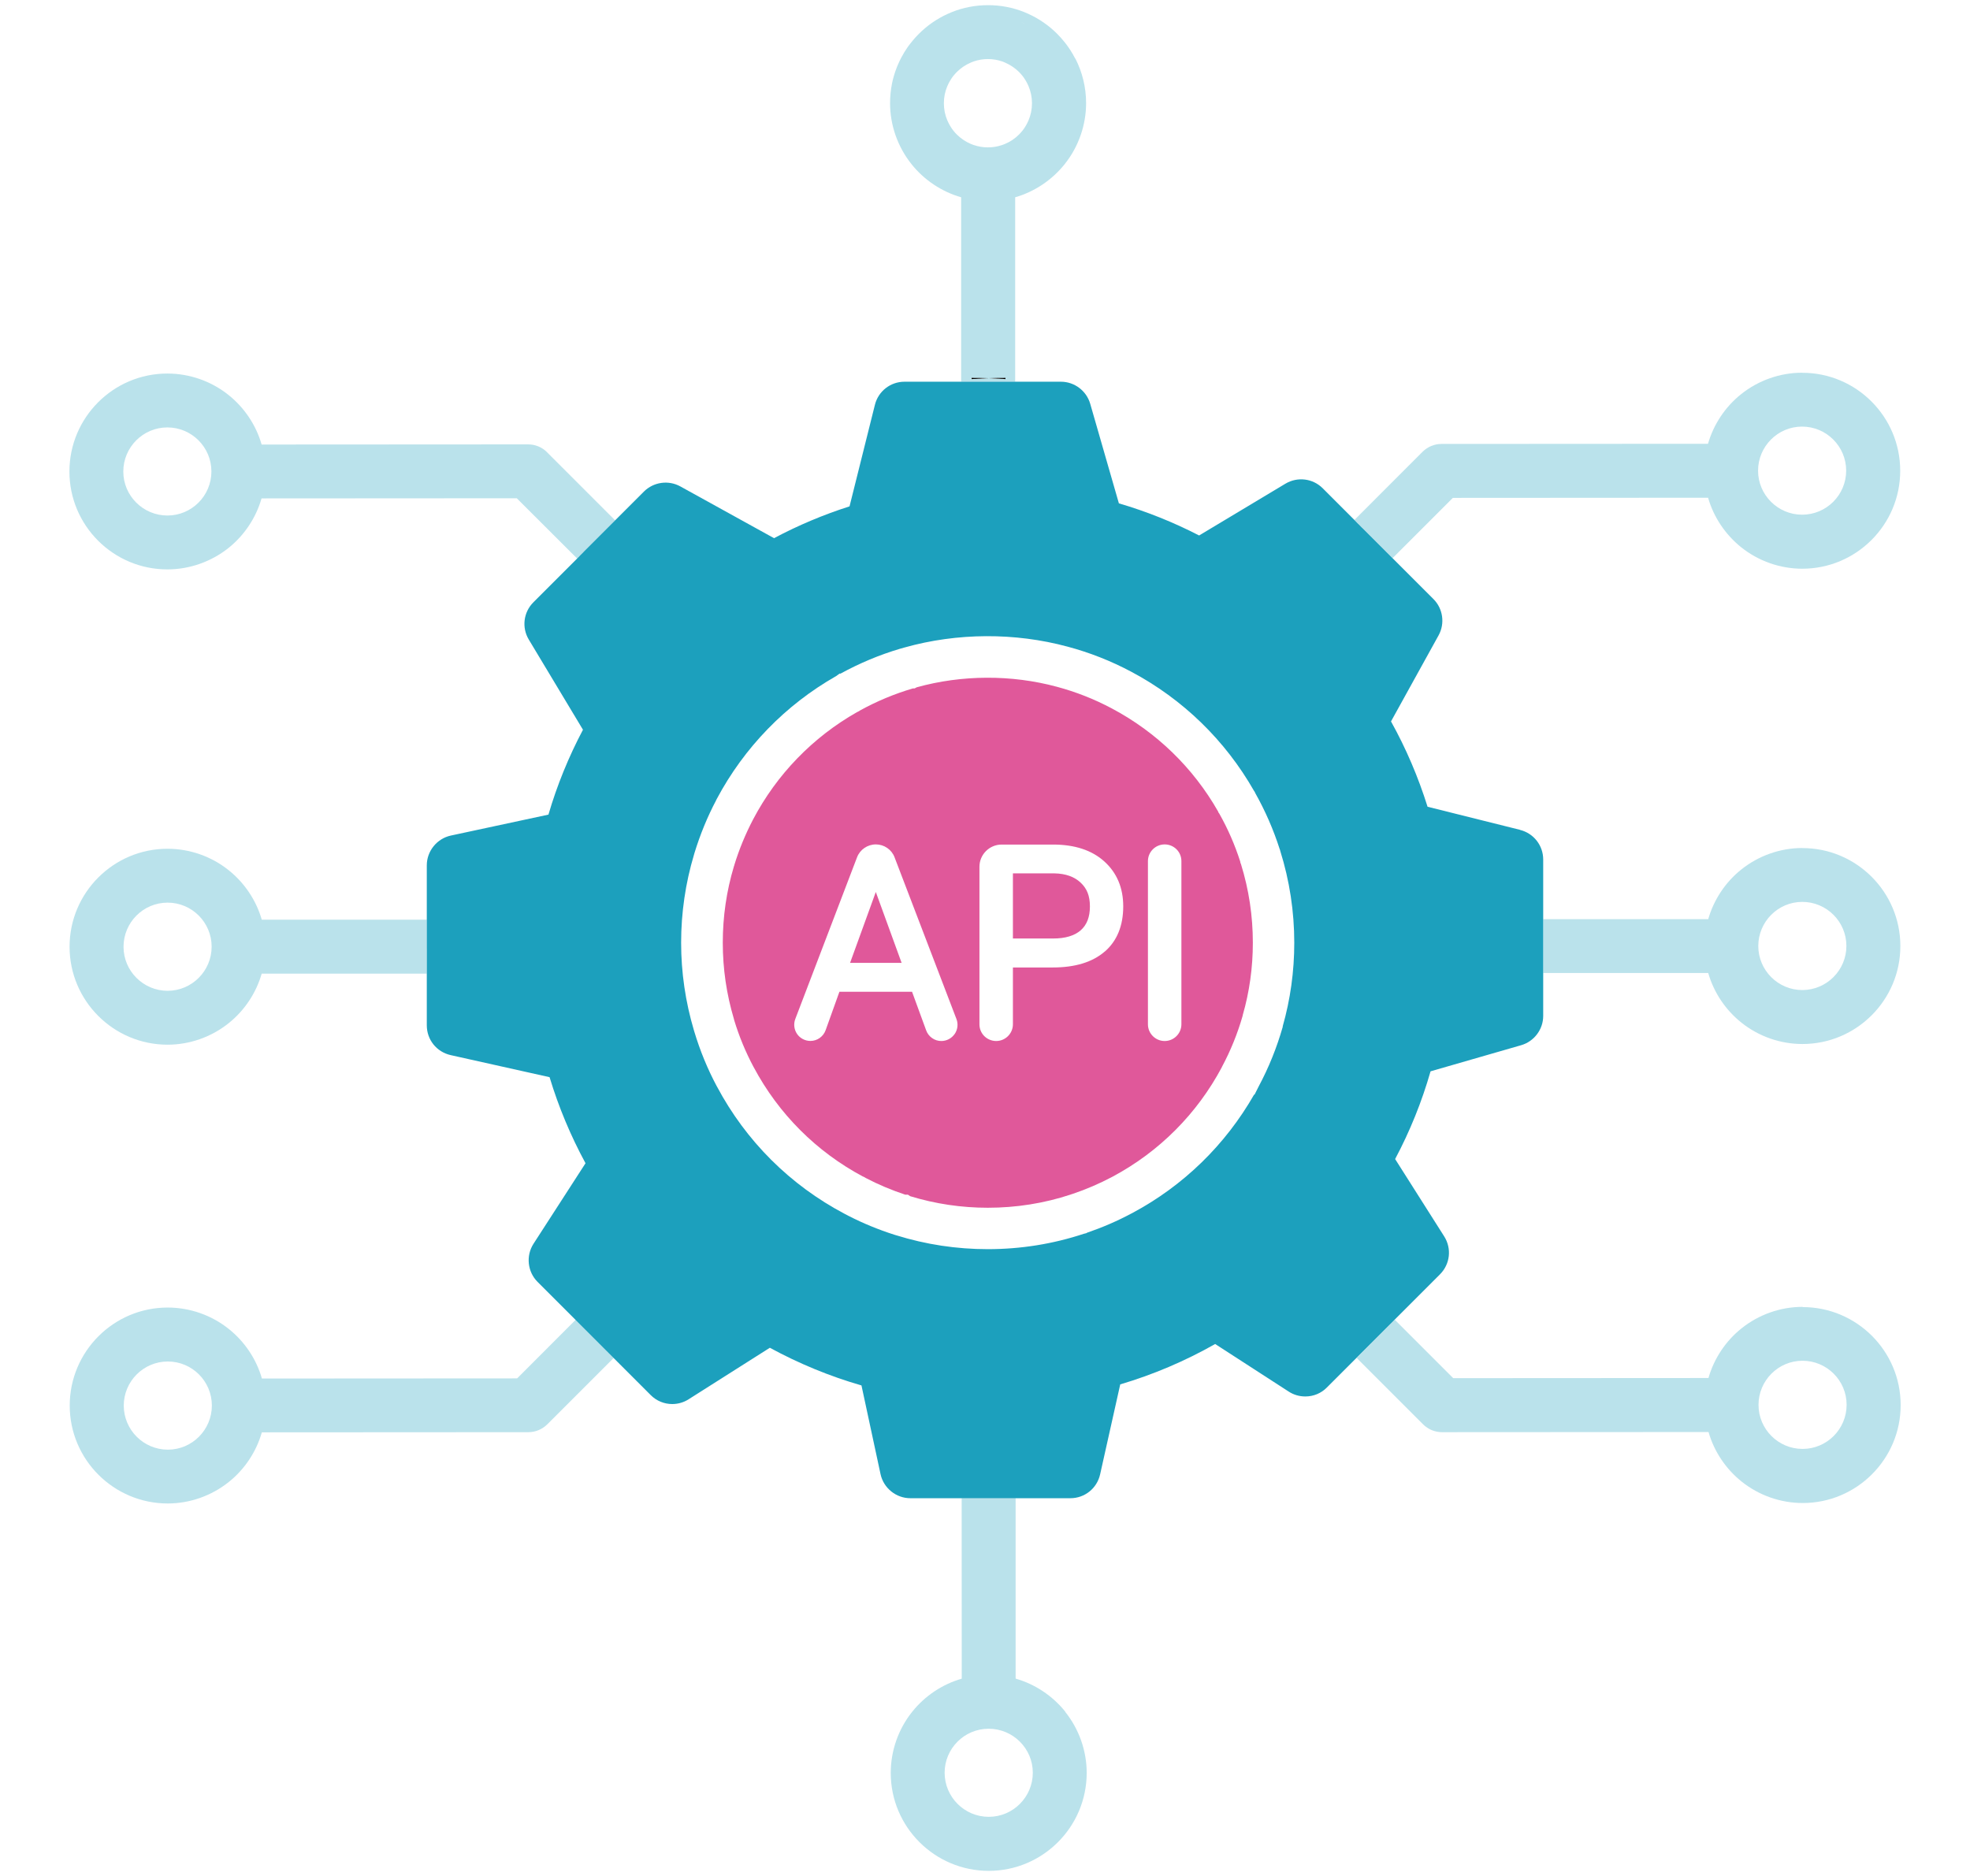 <?xml version="1.0" encoding="UTF-8"?><svg id="_レイヤー_1" xmlns="http://www.w3.org/2000/svg" width="262.5" height="250" viewBox="0 0 262.5 250"><path d="m81.5,180.69l-.51-.51-3.2-3.2-.03-.03-.51-.51-.49-.49-.06-.06-7.79,7.8-34.01.02c-.74-2.59-2.3-4.92-4.42-6.61-2.3-1.84-5.19-2.85-8.14-2.85-7.2,0-13.05,5.86-13.05,13.06,0,7.2,5.86,13.05,13.06,13.05,2.94,0,5.83-1.02,8.13-2.86,2.12-1.69,3.67-4.03,4.41-6.62l35.5-.02c.96,0,1.86-.38,2.54-1.05l8.84-8.84h0s-.29-.29-.29-.29Zm-59.13,12.5c-3.24,0-5.87-2.63-5.88-5.87,0-3.24,2.63-5.88,5.87-5.88,3.24,0,5.87,2.63,5.87,5.87,0,3.24-2.63,5.88-5.86,5.88Z" fill="#bae2eb" stroke-width="0"/><path d="m56.87,126.42v-2.26s0-1.6,0-1.6h-21.99c-.74-2.58-2.3-4.91-4.42-6.6-2.3-1.84-5.19-2.85-8.14-2.85-7.2,0-13.05,5.86-13.05,13.06,0,7.2,5.86,13.05,13.06,13.05,2.94,0,5.83-1.02,8.13-2.86,2.12-1.69,3.67-4.03,4.41-6.61h21.99s0,0,0,0v-3.32Zm-34.53,5.62c-3.24,0-5.88-2.63-5.88-5.87,0-3.24,2.63-5.88,5.87-5.88,3.24,0,5.87,2.63,5.87,5.87,0,3.24-2.63,5.87-5.86,5.88Z" fill="#bae2eb" stroke-width="0"/><path d="m240.13,49.67c-2.94,0-5.83,1.02-8.13,2.86-2.12,1.69-3.67,4.03-4.41,6.61l-35.5.02c-.95,0-1.85.37-2.54,1.05l-9.08,9.09h0s.02.02.02.02l1.02,1.02.03.02,3.2,3.2.51.51.31.31,8.03-8.03,34.01-.02c.74,2.59,2.3,4.91,4.42,6.61,2.3,1.84,5.19,2.85,8.13,2.85,7.2,0,13.06-5.86,13.05-13.06,0-7.2-5.86-13.06-13.06-13.05Zm0,18.92c-3.23,0-5.87-2.63-5.87-5.86,0-3.24,2.63-5.88,5.86-5.88,3.24,0,5.88,2.63,5.88,5.87,0,3.24-2.63,5.87-5.87,5.87Z" fill="#bae2eb" stroke-width="0"/><path d="m240.19,174.16c-2.94,0-5.83,1.02-8.13,2.86-2.12,1.69-3.67,4.03-4.41,6.62l-34.01.02-7.79-7.79h0l-.02.03-.04.04-.51.51-.02.03-.51.51-.79.79-2.38,2.39-.51.51-.29.29,8.84,8.84c.68.68,1.58,1.05,2.54,1.05l35.5-.02c.74,2.59,2.3,4.92,4.42,6.61,2.3,1.84,5.19,2.85,8.13,2.85,7.2,0,13.06-5.86,13.05-13.06,0-7.2-5.86-13.05-13.06-13.05Zm0,18.93c-3.23,0-5.87-2.63-5.87-5.87,0-3.24,2.63-5.88,5.86-5.88,3.24,0,5.88,2.63,5.88,5.87,0,3.24-2.63,5.88-5.87,5.88Z" fill="#bae2eb" stroke-width="0"/><path d="m240.16,113.01c-2.94,0-5.83,1.02-8.13,2.86-2.12,1.69-3.67,4.03-4.41,6.62h-21.99s0,0,0,0v1.6s0,.03,0,.03v4.49s0,.72,0,.72v.34s21.99,0,21.99,0c.74,2.59,2.3,4.92,4.42,6.61,2.3,1.84,5.19,2.85,8.13,2.85,7.2,0,13.06-5.86,13.05-13.06,0-7.2-5.86-13.06-13.06-13.05Zm0,18.93c-3.23,0-5.87-2.63-5.87-5.87,0-3.24,2.63-5.88,5.86-5.88,3.24,0,5.88,2.63,5.88,5.87,0,3.24-2.63,5.87-5.87,5.88Z" fill="#bae2eb" stroke-width="0"/><path d="m143.27,7.81c-.1-.19-.2-.37-.3-.56-.1-.18-.21-.36-.33-.54-.17-.27-.35-.52-.54-.78-.1-.13-.19-.25-.29-.37-.15-.18-.3-.36-.46-.54h0c-.1-.12-.21-.23-.32-.34-.05-.06-.11-.11-.16-.17-1.11-1.11-2.42-2.02-3.86-2.67-.19-.09-.39-.17-.58-.25-1.48-.58-3.1-.91-4.79-.9-1.69,0-3.3.32-4.78.91-.2.08-.39.16-.58.25-1.44.65-2.75,1.56-3.86,2.68-.09.09-.18.19-.27.28-.06.06-.11.12-.17.18-.11.12-.22.24-.32.37-.1.13-.21.25-.31.38h0c-.1.13-.2.26-.3.39-.05.07-.09.13-.14.2-.15.22-.29.43-.43.66-.11.18-.21.36-.31.55-.05.09-.1.19-.15.28-.14.28-.28.57-.4.86-.04.1-.08.2-.12.29-.16.39-.29.8-.41,1.21-.09.31-.17.62-.23.94-.17.85-.26,1.73-.26,2.63,0,2.94,1.02,5.83,2.86,8.13,1.69,2.12,4.03,3.67,6.61,4.41v24.58s.01,0,.01,0h3.61s2.98,0,2.98,0h.6v-24.58c2.58-.74,4.91-2.3,6.6-4.42,1.84-2.3,2.85-5.19,2.85-8.13,0-2.14-.52-4.15-1.43-5.94Zm-6.58-4.57c-.21-.1-.43-.2-.65-.29.22.09.43.18.65.29Zm-8.79-.53c-.18.06-.36.13-.53.2.18-.07.35-.14.53-.2Zm3.77,47.7c-.74.03-1.48.07-2.22.12-.01,0-.02,0-.03,0v-.16h.03c.74,0,1.48.01,2.22.04Zm2.26.12c-.19-.01-.38-.03-.56-.04-.02,0-.05,0-.07,0-.14,0-.28-.02-.42-.02-.03,0-.05,0-.08,0-.18,0-.36-.02-.55-.03-.18,0-.36-.02-.55-.02.38-.01.75-.02,1.13-.03.36,0,.73-.01,1.09-.01h0v.16Zm3.12-34.49c-.04.09-.08.17-.12.26-.08.17-.17.34-.27.5-.05.08-.1.16-.15.24-.03.04-.05.08-.08.12-.05.08-.11.15-.17.23-.15.18-.3.36-.47.53-.53.53-1.16.96-1.87,1.26-.09.04-.17.07-.26.1h0s-.09.03-.14.05c-.59.2-1.22.31-1.88.31s-1.29-.11-1.88-.31c-.05-.02-.09-.03-.14-.05h0c-.09-.03-.18-.07-.26-.1-.7-.3-1.34-.73-1.87-1.26-.17-.16-.32-.34-.47-.53-.06-.07-.11-.15-.17-.23-.03-.04-.05-.08-.08-.12-.05-.08-.1-.16-.15-.24-.1-.16-.19-.33-.27-.5-.04-.09-.08-.17-.12-.26-.3-.7-.46-1.47-.46-2.28s.16-1.58.46-2.28c.04-.09.08-.17.12-.26.08-.17.17-.34.27-.5.05-.08.1-.16.15-.24.03-.04.05-.08.08-.12.05-.08.11-.15.17-.23.15-.18.3-.36.47-.53.53-.53,1.16-.96,1.87-1.26.09-.04.17-.07.26-.11h0s.09-.03.14-.05c.59-.2,1.22-.31,1.88-.31s1.29.11,1.88.31c.05.02.09.03.14.05h0c.09.03.18.07.26.11.7.3,1.34.73,1.87,1.26.17.17.32.34.47.53.06.07.11.15.17.23.03.04.05.08.08.12.05.08.1.16.15.24.1.16.19.33.27.5.04.09.08.17.12.26.3.7.46,1.48.46,2.28s-.16,1.58-.46,2.28Zm1.1-11.95c.16.1.31.21.46.32-.15-.11-.3-.22-.46-.32Zm.9.67c.14.12.28.24.42.37-.14-.13-.28-.25-.42-.37Zm2.84,3.44c.09.16.18.33.26.5-.08-.17-.17-.34-.26-.5Z" fill="#bae2eb" stroke-width="0"/><path d="m141.95,228.11c-1.7-2.12-4.03-3.67-6.62-4.41v-24.06s-.01,0-.01,0h-6.56s-.03,0-.03,0h-.59s.01,24.07.01,24.07c-2.59.74-4.92,2.3-6.61,4.42-1.84,2.3-2.85,5.19-2.85,8.14,0,7.2,5.86,13.05,13.06,13.05,7.2,0,13.05-5.86,13.05-13.06,0-2.94-1.02-5.83-2.86-8.13Zm-10.2,14.01c-3.24,0-5.87-2.63-5.88-5.87,0-3.24,2.63-5.87,5.87-5.87,3.24,0,5.88,2.63,5.88,5.86,0,3.24-2.63,5.88-5.87,5.88Z" fill="#bae2eb" stroke-width="0"/><path d="m72.89,60.26c-.68-.68-1.58-1.04-2.53-1.04l-35.5.02c-.74-2.59-2.3-4.92-4.42-6.61-2.3-1.84-5.19-2.85-8.14-2.85-7.2,0-13.05,5.86-13.05,13.06,0,7.2,5.86,13.05,13.06,13.04,2.94,0,5.83-1.02,8.13-2.85,2.12-1.69,3.67-4.03,4.41-6.61l34.01-.02,8.04,8.03h0l.33-.33.51-.51.02-.03,1.05-1.05,2.12-2.12,1.04-1.04-9.09-9.09Zm-50.58,8.44c-3.24,0-5.88-2.63-5.88-5.86,0-3.24,2.63-5.88,5.87-5.88,3.24,0,5.87,2.63,5.87,5.87,0,3.24-2.63,5.87-5.86,5.87Z" fill="#bae2eb" stroke-width="0"/><path d="m129.46,50.36h0v.16c.75-.05,1.51-.09,2.26-.12-.75-.03-1.51-.04-2.25-.04Z" stroke-width="0"/><path d="m133.97,50.36h0c-.75,0-1.5.01-2.25.04.75.03,1.51.07,2.26.12v-.16Z" stroke-width="0"/><path d="m202.55,110.59l-12.33-3.08c-1.23-3.93-2.86-7.76-4.87-11.37l6.34-11.47c.87-1.58.59-3.57-.69-4.84l-6.27-6.27-3.2-3.2-.03-.02-.48-.49-.03-.02-.48-.49-.02-.02-.02-.03-4.22-4.22c-1.32-1.32-3.36-1.57-4.97-.61l-11.5,6.9c-3.41-1.76-7-3.2-10.69-4.28l-3.82-13.27c-.5-1.73-2.1-2.94-3.9-2.94h-20.85c-1.87,0-3.49,1.27-3.94,3.08l-3.38,13.53c-3.47,1.11-6.85,2.53-10.06,4.24l-12.49-6.9c-1.58-.87-3.56-.59-4.84.68l-3.81,3.81-1.04,1.04-2.15,2.15-1.05,1.05-.02.03-.49.49-.02.03-.31.31-.02.03h0l-.15.15-5.68,5.68c-1.32,1.32-1.57,3.36-.61,4.96l7.22,12.02c-1.91,3.61-3.46,7.41-4.6,11.31l-13,2.79c-1.86.4-3.21,2.07-3.21,3.97v21.32c0,1.92,1.31,3.55,3.18,3.97l13.18,2.94c1.2,3.97,2.81,7.82,4.79,11.47l-6.93,10.73c-1.03,1.6-.81,3.73.54,5.08l5.06,5.06.02.03.04.04.51.51.51.51.03.03,3.17,3.17,1.02,1.02,4.72,4.72c.77.77,1.79,1.19,2.87,1.19.77,0,1.53-.22,2.17-.63l10.83-6.87c3.88,2.11,7.98,3.8,12.21,5.02l2.54,11.82c.4,1.86,2.07,3.21,3.97,3.21h21.32c1.92,0,3.55-1.31,3.97-3.18l2.68-11.99c4.4-1.3,8.65-3.11,12.65-5.38l9.8,6.34c.66.43,1.42.65,2.21.65,1.09,0,2.11-.42,2.87-1.19l3.71-3.71,1.02-1.02,2.41-2.41.79-.79.51-.51.51-.51.02-.03.04-.04,6.07-6.07c1.35-1.36,1.58-3.43.56-5.05l-6.54-10.31c1.98-3.72,3.56-7.64,4.72-11.69l12.07-3.48c1.73-.5,2.94-2.1,2.94-3.9v-20.85c0-1.87-1.27-3.49-3.08-3.94Zm-31.61,26.21l-.02.05c-.78,2.74-1.85,5.4-3.19,7.91l-.56,1.11h-.06c-3.83,6.7-9.42,12.15-16.24,15.79l-.1.05c-1.91,1.02-3.91,1.88-5.93,2.57l-.09.06-.33.08c-4.11,1.36-8.41,2.05-12.8,2.05-4.15,0-8.25-.62-12.2-1.85l-.27-.08c-2.09-.67-4.14-1.51-6.09-2.51h0l-.48-.25c-7.29-3.84-13.18-9.71-17.05-16.99l-.02-.03c-1.24-2.32-2.24-4.77-2.99-7.27l-.06-.2c-1.12-3.77-1.7-7.69-1.7-11.66s.58-7.96,1.72-11.75l.06-.21c.74-2.41,1.7-4.78,2.89-7.03v-.03s.03-.03.03-.04l.04-.08c3.66-6.88,9.16-12.55,15.93-16.4l.44-.32h.13c2.52-1.38,5.18-2.5,7.92-3.31h0s.64-.18.64-.18c6.98-1.96,14.67-2,21.67-.11,2.94.78,5.81,1.91,8.53,3.36,6.86,3.65,12.51,9.14,16.35,15.89l.09.12.05.13c1.34,2.38,2.44,4.9,3.27,7.5l.03.06.04.16c1.24,3.96,1.87,8.08,1.87,12.25,0,3.8-.52,7.56-1.55,11.17Z" fill="#1ca0bd" stroke-width="0"/><path d="m165.36,115.15l-.07-.15-.03-.18c-.71-2.22-1.65-4.38-2.8-6.41l-.1-.13-.05-.14c-3.32-5.83-8.21-10.57-14.14-13.72-2.34-1.25-4.81-2.22-7.35-2.9-6.04-1.63-12.65-1.6-18.66.07l-.29.15h-.22c-2.46.72-4.85,1.72-7.11,2.97l-.05.05-.29.14c-5.9,3.35-10.69,8.29-13.85,14.3-1.02,1.95-1.86,3.99-2.5,6.07v.03s-.06.17-.06.17c-.98,3.26-1.48,6.68-1.48,10.16s.5,6.85,1.47,10.12l.03.1s0,.02,0,.03l.03.1c.65,2.14,1.51,4.22,2.57,6.21l.02.03c3.32,6.23,8.35,11.26,14.57,14.58h.04s.33.19.33.19c1.68.88,3.45,1.62,5.26,2.22h.35s.3.2.3.2c3.34,1.02,6.82,1.54,10.34,1.54,3.79,0,7.51-.59,11.05-1.76l.04-.02.26-.08c1.77-.6,3.52-1.35,5.2-2.24l.13-.07c6.19-3.32,11.2-8.35,14.51-14.56v-.02c1.17-2.18,2.1-4.48,2.78-6.86v-.05c.9-3.11,1.35-6.36,1.35-9.66,0-3.57-.53-7.09-1.58-10.47Zm-38.16,22.65c-.4.58-1.06.93-1.77.93-.44,0-.87-.13-1.23-.39-.36-.25-.64-.61-.79-1.03l-1.88-5.14h-9.68l-1.84,5.13c-.31.85-1.12,1.42-2.02,1.42-.72,0-1.38-.35-1.78-.93-.4-.58-.49-1.33-.24-1.99l8.23-21.55c.39-1.03,1.4-1.72,2.5-1.72.54,0,1.07.16,1.52.47.45.31.79.74.98,1.25l8.25,21.56c.25.66.16,1.4-.24,1.99Zm19.99-10.98c-1.62,1.4-3.94,2.11-6.9,2.11h-5.32v7.57c0,1.23-1,2.23-2.23,2.23-.59,0-1.15-.23-1.58-.65-.42-.42-.65-.98-.65-1.57v-21c0-1.63,1.33-2.96,2.96-2.96h6.85c2.87,0,5.17.75,6.83,2.25,1.67,1.51,2.52,3.52,2.52,5.98,0,2.59-.83,4.63-2.48,6.05Zm10.23,9.68c0,1.23-1,2.23-2.23,2.23s-2.23-1-2.23-2.23v-21.74c0-1.23,1-2.23,2.23-2.23.6,0,1.15.23,1.58.65.42.42.65.98.65,1.57v21.74Z" fill="#e0589a" stroke-width="0"/><polygon points="113.27 128.32 120.14 128.32 116.7 118.87 113.27 128.32" fill="#e0589a" stroke-width="0"/><path d="m140.5,116.39h-5.53v8.68h5.36c1.61,0,2.85-.37,3.68-1.1.82-.73,1.22-1.77,1.22-3.18s-.4-2.38-1.23-3.16c-.83-.79-2-1.21-3.48-1.24Z" fill="#e0589a" stroke-width="0"/></svg>